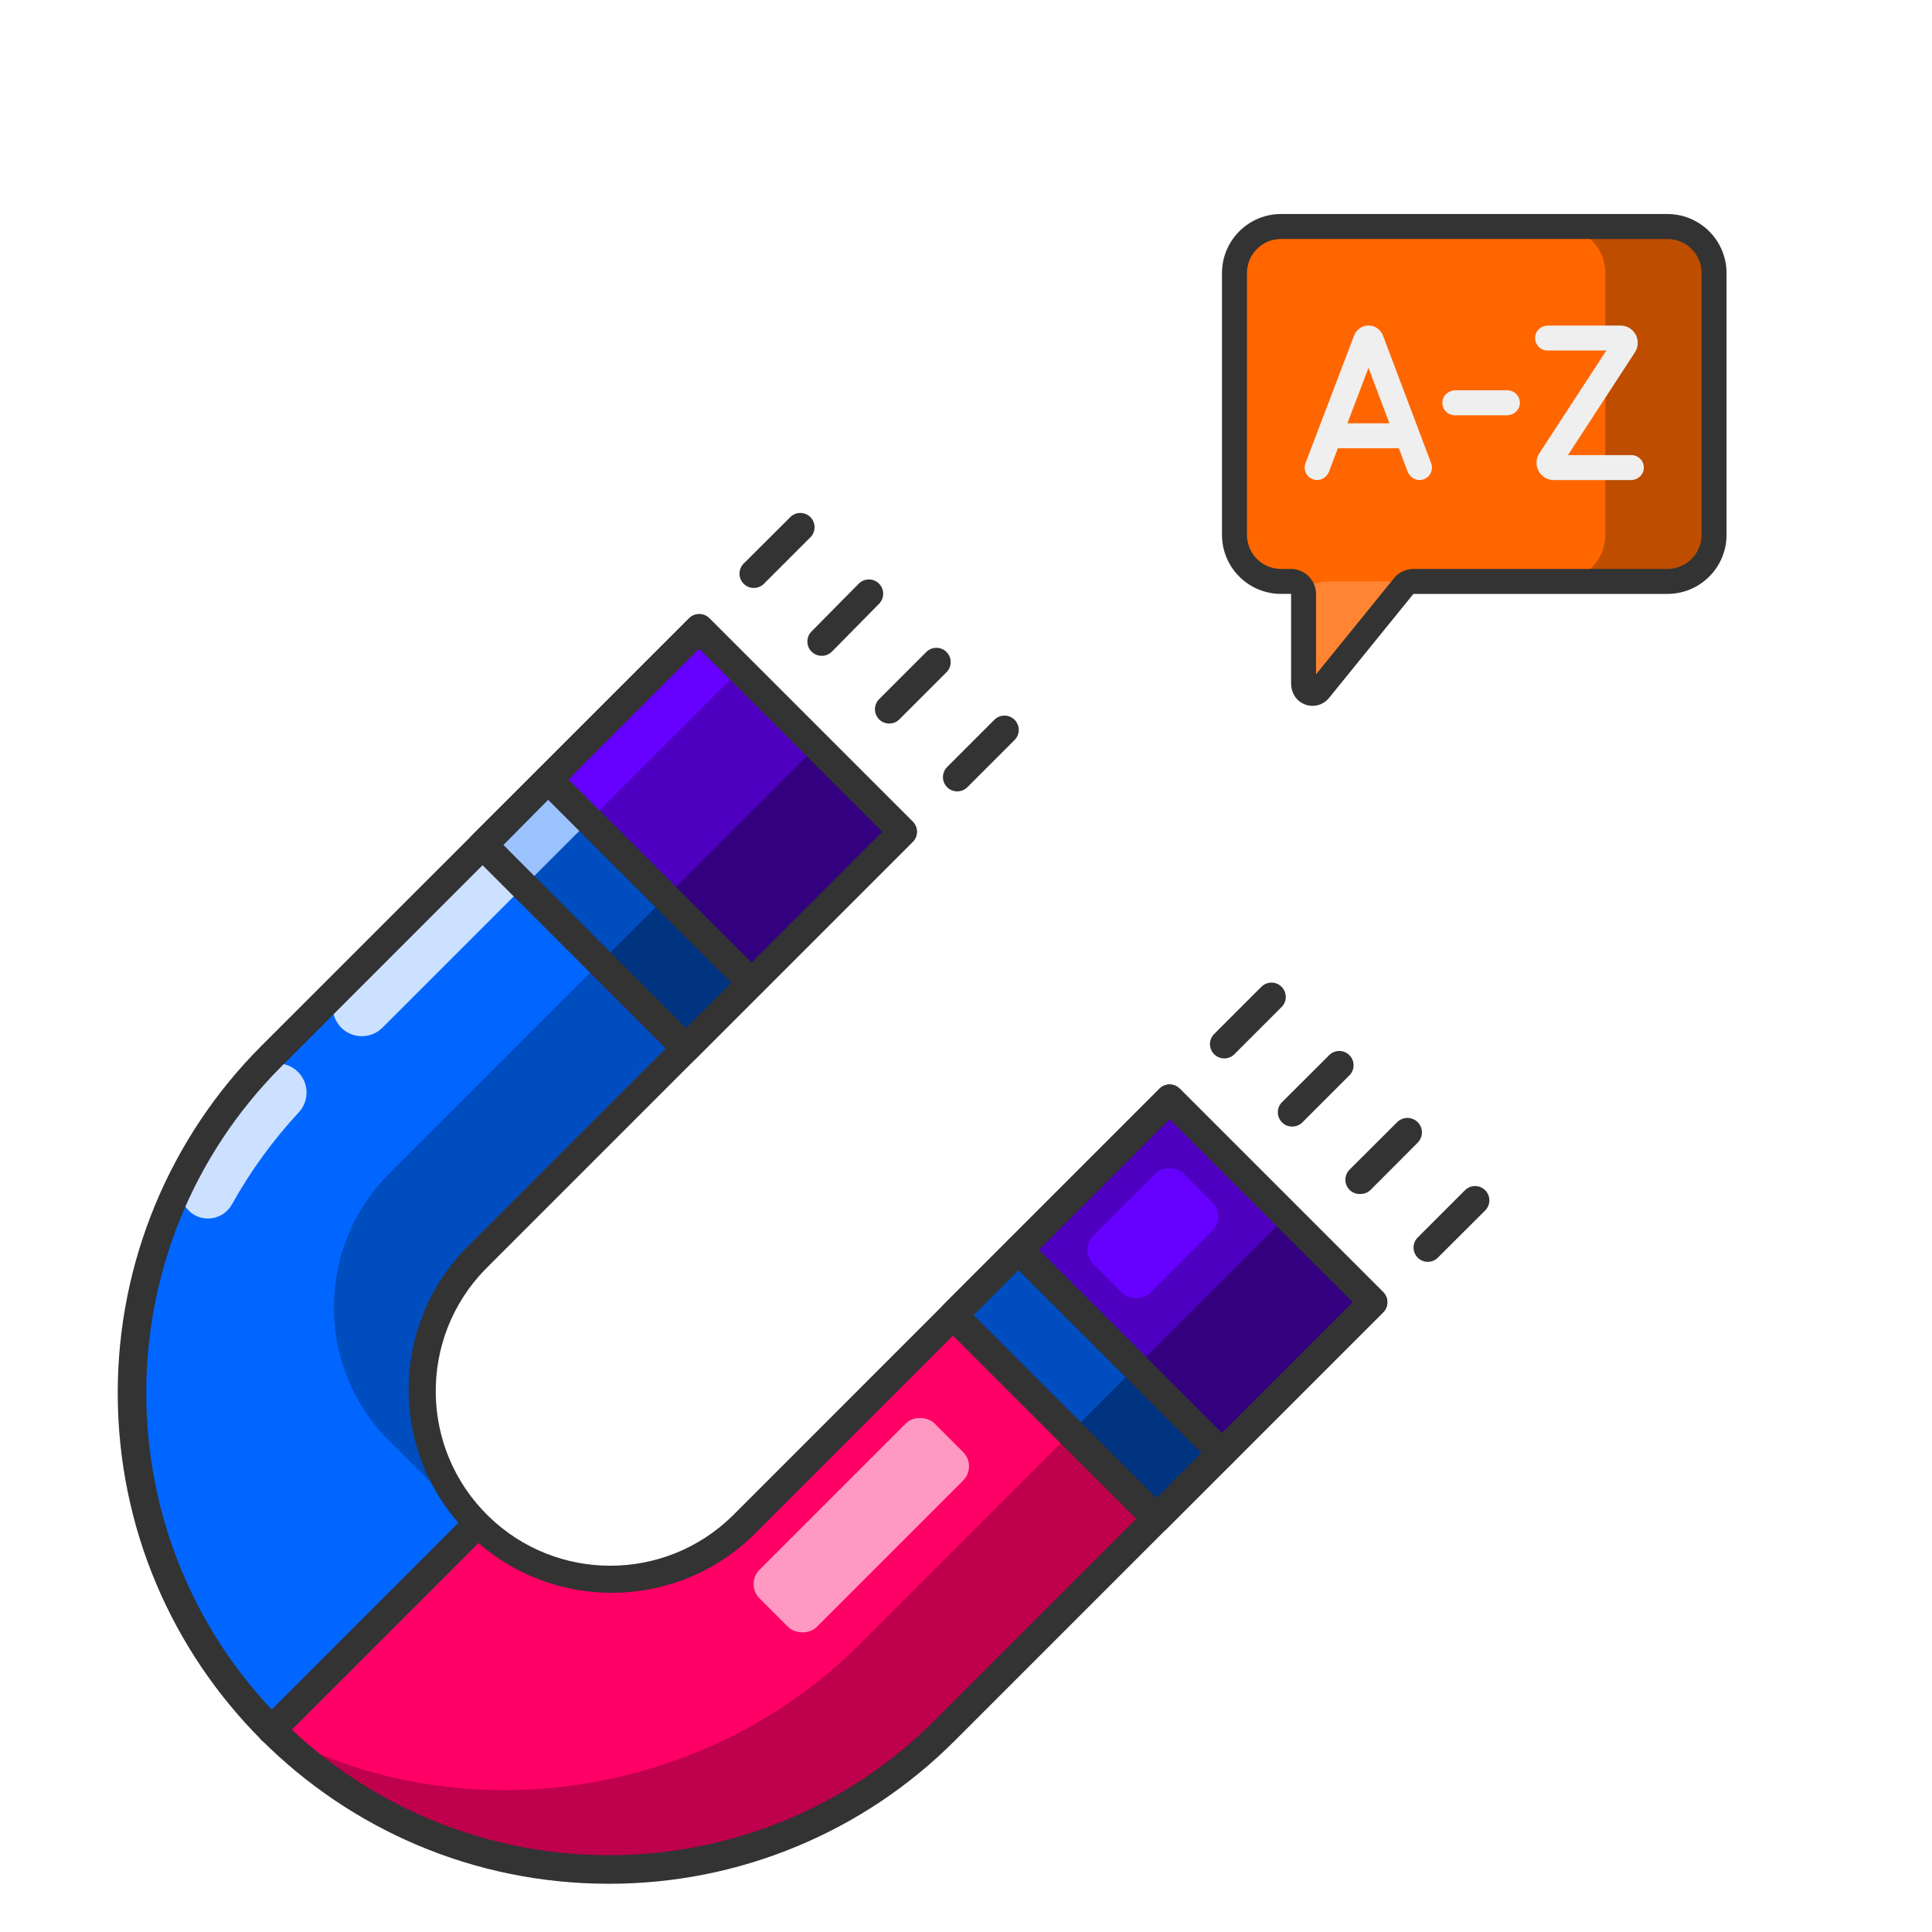 <?xml version="1.0" encoding="UTF-8"?><svg xmlns="http://www.w3.org/2000/svg" width="2000" height="2000" viewBox="0 0 2000 2000"><g id="uuid-96f35fad-0237-4108-b283-7aec34f7792f"><g id="uuid-d51333bd-2388-43c8-b0d8-3c4c83a3706f"><path d="m1197.179,1572.333l-218.44,218.44c-192.593,192.642-504.888,192.682-697.53.088-.029-.03-.059-.059-.088-.088l210.454-210.454c76.428,76.231,200.134,76.231,276.563,0l218.44-218.588,210.602,210.602Z" fill="#bf004d" stroke-width="0"/><path d="m1264.915,1504.449l-210.454-210.602,156.325-156.325,210.602,210.602c-161.649,161.649-317.678,317.973-156.472,156.325Z" fill="#545557" stroke-width="0"/><path d="m491.575,1303.756c-76.313,76.395-76.313,200.168,0,276.563l-210.454,210.454c-192.595-192.662-192.595-504.957,0-697.619l218.44-218.44,210.602,210.602-218.588,218.44Z" fill="#06f" stroke-width="0"/><path d="m395.887,1063.871l146.416-146.416-42.742-42.742-146.268,146.416c-11.803,11.762-11.836,30.865-.074,42.668,11.762,11.803,30.865,11.836,42.668.074Z" fill="#cce0ff" stroke-width="0"/><path d="m265,1110.31c-30.072,32.771-55.456,69.552-75.426,109.294-6.334,13.345-1.852,29.317,10.501,37.417,13.254,8.382,30.794,4.433,39.177-8.821.317-.501.618-1.012.903-1.531,19.169-34.408,42.408-66.386,69.215-95.244,11.272-12.252,10.477-31.322-1.775-42.594-12.252-11.272-31.322-10.477-42.594,1.775v-.296Z" fill="#cce0ff" stroke-width="0"/><path d="m491.575,1303.756c-76.231,76.428-76.231,200.134,0,276.563l-95.836-96.132c-69.504-77.422-66.387-195.663,7.099-269.316l218.44-218.44,88.737,88.737-218.44,218.588Z" fill="#004dbf" stroke-width="0"/><path d="m567.44,806.902l156.319-156.319,210.482,210.482-156.319,156.319-210.482-210.482Z" fill="#545557" stroke-width="0"/><path d="m567.44,806.902l156.424-156.424,210.587,210.587-156.424,156.424-210.587-210.587Z" fill="#808284" stroke-width="0"/><path d="m1054.249,1294.024l156.424-156.424,210.587,210.587-156.424,156.424-210.587-210.587Z" fill="#808284" stroke-width="0"/><path d="m499.418,874.749l67.86-67.86,210.587,210.587-67.86,67.86-210.587-210.587Z" fill="#545557" stroke-width="0"/><path d="m986.331,1361.766l67.86-67.86,210.587,210.587-67.86,67.86-210.587-210.587Z" fill="#545557" stroke-width="0"/><path d="m934.371,861.108l-156.325,156.325-210.602-210.454,156.325-156.472,210.602,210.602Z" fill="#330080" stroke-width="0"/><path d="m1421.388,1348.124l-156.472,156.325c-111.66-111.66-64.482-64.334-210.454-210.602l156.325-156.325,210.602,210.602Z" fill="#330080" stroke-width="0"/><path d="m778.046,1017.432l-67.884,67.884-210.602-210.602,67.884-67.736,210.602,210.454Z" fill="#003380" stroke-width="0"/><path d="m1264.915,1504.449l-67.736,67.884-210.602-210.602,67.884-67.884,210.454,210.602Z" fill="#003380" stroke-width="0"/><path d="m567.376,806.868l156.319-156.319,121.814,121.814-156.319,156.319-121.814-121.814Z" fill="#4d00bf" stroke-width="0"/><path d="m1054.142,1293.293l156.319-156.319,121.814,121.814-156.319,156.319-121.814-121.814Z" fill="#4d00bf" stroke-width="0"/><rect x="1127.184" y="1234.858" width="132.346" height="83.548" rx="20.85" ry="20.85" transform="translate(-553.189 1217.747) rotate(-45)" fill="#60f" stroke-width="0"/><path d="m499.502,874.715l67.86-67.86,121.814,121.814-67.86,67.86-121.814-121.814Z" fill="#004dbf" stroke-width="0"/><path d="m499.606,874.751l67.86-67.86,42.766,42.766-67.86,67.86-42.766-42.766Z" fill="#99c2ff" stroke-width="0"/><path d="m986.276,1361.379l67.764-67.956,121.986,121.642-67.764,67.956-121.986-121.642Z" fill="#004dbf" stroke-width="0"/><path d="m1108.443,1483.596l-218.44,218.44c-161.797,161.797-417.063,196.848-608.734,89.624,0-1.479-16.416,14.79,210.454-211.489,76.371,76.174,199.963,76.24,276.415.148l218.44-218.588,121.865,121.865Z" fill="#f06" stroke-width="0"/><rect x="763.551" y="1537.016" width="256.115" height="83.696" rx="20.85" ry="20.85" transform="translate(-855.279 1092.901) rotate(-45)" fill="#ff99c2" stroke-width="0"/><path d="m723.813,650.542l42.661,42.661-156.319,156.319-42.661-42.661,156.319-156.319Z" fill="#60f" stroke-width="0"/><path d="m629.856,1950.055c-280.652-.101-508.084-227.696-507.983-508.349.049-134.666,53.548-263.806,148.747-359.053l442.796-442.648c5.768-5.734,15.085-5.734,20.853,0l210.602,210.602c5.734,5.768,5.734,15.085,0,20.853l-442.648,442.648c-69.584,71.559-67.983,185.978,3.575,255.562,70.147,68.211,181.839,68.211,251.987,0l442.5-442.648c5.752-5.799,15.116-5.838,20.915-.086.029.029.057.057.086.086l210.602,210.602c5.734,5.768,5.734,15.085,0,20.853l-442.648,442.648c-95.103,95.638-224.509,149.264-359.384,148.93h0Zm93.913-1278.696l-432.148,432.296c-186.884,186.8-186.951,489.731-.151,676.615,89.731,89.772,211.458,140.208,338.386,140.207,126.988.312,248.828-50.171,338.383-140.204l432.296-432.296-189.749-189.601-432.148,432.148c-83.941,80.277-217.067,77.306-297.344-6.635-77.728-81.276-77.76-209.319-.072-290.633l432.296-432.296-189.749-189.601Z" fill="#333" stroke-width="0"/><path d="m767.546,1027.933l-210.602-210.602c-5.734-5.768-5.734-15.085,0-20.853l156.472-156.472c5.768-5.734,15.085-5.734,20.853,0l210.602,210.602c5.734,5.768,5.734,15.085,0,20.853l-156.472,156.472c-5.768,5.734-15.085,5.734-20.853,0Zm-179.248-221.102l189.749,189.749,135.471-135.619-189.749-189.601-135.471,135.471Z" fill="#333" stroke-width="0"/><path d="m1254.562,1514.949l-210.602-210.602c-5.799-5.752-5.838-15.116-.086-20.915.029-.029.057-.057.086-.086l156.325-156.325c5.752-5.799,15.116-5.838,20.915-.086.029.029.057.057.086.086l210.602,210.602c5.734,5.768,5.734,15.085,0,20.853l-156.472,156.472c-5.768,5.734-15.085,5.734-20.853,0h0Zm-179.248-221.102l189.601,189.749,135.619-135.619-189.749-189.601-135.471,135.471Z" fill="#333" stroke-width="0"/><path d="m699.662,1095.816l-210.602-210.602c-5.799-5.752-5.838-15.116-.086-20.915.029-.029.057-.057.086-.086l67.884-67.736c5.768-5.734,15.085-5.734,20.853,0l210.602,210.454c5.799,5.752,5.838,15.116.086,20.915-.029.029-.057.057-.086.086l-67.884,67.884c-5.768,5.734-15.085,5.734-20.853,0Zm-178.509-221.102l189.009,189.749,47.622-47.031-190.34-189.601-46.291,46.883Z" fill="#333" stroke-width="0"/><path d="m1186.679,1582.833l-210.602-210.602c-5.799-5.752-5.838-15.116-.086-20.915.029-.029.057-.057.086-.086l67.884-67.884c5.768-5.734,15.085-5.734,20.853,0l210.602,210.602c5.799,5.752,5.838,15.116.086,20.915-.028.029-.057.057-.086.086l-67.883,67.883c-5.768,5.734-15.085,5.734-20.853,0Zm-179.248-221.842l189.749,189.749,46.883-46.883-189.601-189.749-47.03,46.883Z" fill="#333" stroke-width="0"/><path d="m281.12,1805.562c-8.168.048-14.828-6.535-14.875-14.703-.023-3.973,1.554-7.789,4.375-10.587l210.602-210.602c5.752-5.799,15.116-5.838,20.915-.086.029.028.057.057.086.086,5.734,5.768,5.734,15.085,0,20.853l-210.602,210.602c-2.767,2.823-6.548,4.42-10.501,4.437h0Z" fill="#333" stroke-width="0"/><path d="m780.413,608.652c-8.168.048-14.828-6.535-14.875-14.703-.023-3.973,1.554-7.789,4.375-10.587l48.953-48.805c6.204-5.313,15.54-4.591,20.853,1.613,4.742,5.537,4.742,13.703,0,19.24l-48.805,48.805c-2.767,2.823-6.548,4.42-10.501,4.437h0Z" fill="#333" stroke-width="0"/><path d="m850.662,678.902c-8.168.048-14.828-6.535-14.875-14.703-.023-3.973,1.554-7.789,4.375-10.587l48.805-49.397c5.752-5.799,15.116-5.838,20.915-.086.029.029.057.057.086.086,5.734,5.768,5.734,15.085,0,20.853l-48.657,49.397c-2.803,2.859-6.645,4.46-10.648,4.437h0Z" fill="#333" stroke-width="0"/><path d="m920.469,749.004c-8.168-.034-14.762-6.683-14.728-14.851.016-3.85,1.533-7.542,4.228-10.292l48.953-48.953c5.768-5.734,15.085-5.734,20.853,0,5.799,5.752,5.838,15.116.086,20.915-.029.029-.057.057-.086.086l-48.805,48.805c-2.791,2.768-6.569,4.312-10.501,4.289h0Z" fill="#333" stroke-width="0"/><path d="m991.014,819.254c-8.168.048-14.828-6.535-14.875-14.703-.023-3.973,1.554-7.789,4.375-10.587l48.805-48.805c5.752-5.799,15.116-5.838,20.915-.086.029.029.057.057.086.086,5.734,5.768,5.734,15.085,0,20.853l-48.953,48.953c-2.755,2.732-6.473,4.273-10.353,4.289h0Z" fill="#333" stroke-width="0"/><path d="m1267.429,1095.668c-8.168.048-14.828-6.535-14.875-14.703-.023-3.973,1.554-7.789,4.375-10.587l48.805-48.805c5.752-5.799,15.116-5.838,20.915-.086.029.029.057.057.086.086,5.734,5.768,5.734,15.085,0,20.853l-48.953,48.953c-2.755,2.732-6.473,4.273-10.353,4.289h-0Z" fill="#333" stroke-width="0"/><path d="m1337.531,1166.214c-8.168-.034-14.762-6.684-14.727-14.851.017-3.922,1.59-7.677,4.375-10.439l48.805-48.657c5.768-5.734,15.085-5.734,20.853,0,5.799,5.752,5.838,15.116.086,20.915-.028.029-.057.057-.086.086l-48.805,48.805c-2.815,2.714-6.591,4.203-10.501,4.141h-0Z" fill="#333" stroke-width="0"/><path d="m1408.521,1236.02c-8.149.559-15.208-5.593-15.767-13.742-.3-4.377,1.358-8.662,4.527-11.696l48.953-48.805c5.799-5.922,15.301-6.021,21.223-.222,5.922,5.799,6.021,15.301.222,21.223l-48.805,48.953c-2.755,2.732-6.473,4.273-10.353,4.289h0Z" fill="#333" stroke-width="0"/><path d="m1478.031,1306.27c-8.168-.034-14.762-6.684-14.727-14.851.017-3.922,1.59-7.677,4.375-10.439l48.805-48.805c5.752-5.799,15.116-5.838,20.915-.086.029.029.057.057.086.086,5.734,5.768,5.734,15.085,0,20.853l-48.953,48.805c-2.767,2.823-6.548,4.42-10.501,4.437h-0Z" fill="#333" stroke-width="0"/></g></g><g id="uuid-631c3b56-c553-44c8-b7f7-d16f02d80739"><path d="m1726.158,234.474h-400.015c-26.634,0-48.225,21.591-48.225,48.225v270.953c0,26.634,21.591,48.225,48.225,48.225h10.139c7.274,0,13.171,5.897,13.171,13.171v93.456c0,8.681,10.906,12.547,16.374,5.805l87.225-107.557c2.501-3.083,6.26-4.875,10.229-4.875h262.877c26.634,0,48.225-21.591,48.225-48.225v-270.953c-.002-26.633-21.591-48.225-48.225-48.225h0Z" fill="#f60" stroke-width="0"/><path d="m1347.81,608.68c1.044,1.886,1.642,4.055,1.642,6.365v93.456c0,8.681,10.906,12.547,16.374,5.805l87.225-107.557c2.501-3.083,6.26-4.875,10.229-4.875h-85.256c-10.582,0-20.883,2.381-30.213,6.806h0Z" fill="#ff8533" stroke-width="0"/><path d="m1726.158,234.474h-112.58c26.633,0,48.223,21.591,48.223,48.225v270.953c0,26.633-21.591,48.225-48.225,48.225h112.58c26.634,0,48.225-21.591,48.225-48.225v-270.954c0-26.633-21.59-48.223-48.223-48.223Z" fill="#bf4d00" stroke-width="0"/><path d="m1431.603,347.235c-.043-.119-.091-.238-.14-.355-2.474-6.007-8.263-9.884-14.758-9.884h-.151c-6.464,0-12.217,3.974-14.64,9.967-.033.081-.065.162-.095.245l-50.368,132.244c-2.731,7.165,1.342,15.251,9.025,17.157,6.409,1.589,12.944-2.244,15.294-8.414l9.202-24.161h63.091l9.102,24.117c2.332,6.179,8.857,10.034,15.273,8.466,7.689-1.88,11.783-9.953,9.075-17.129l-49.91-132.251Zm-36.79,90.958l21.85-57.367,21.65,57.367h-43.5Z" fill="#efefef" stroke-width="0"/><path d="m1688.777,471.127h-65.644l69.347-106.432c7.767-11.921-.787-27.703-15.014-27.703h-74.933c-6.606,0-12.517,4.747-13.31,11.306-.951,7.858,5.154,14.534,12.822,14.534h60.81l-69.349,106.434c-7.759,11.907.803,27.701,15.011,27.701h79.771c6.606,0,12.517-4.747,13.311-11.306.951-7.858-5.156-14.534-12.822-14.534h0Z" fill="#efefef" stroke-width="0"/><path d="m1560.459,404.062h-53.933c-6.605,0-12.514,4.744-13.311,11.301-.954,7.858,5.152,14.538,12.821,14.538h53.934c6.606,0,12.517-4.747,13.31-11.306.951-7.858-5.154-14.534-12.822-14.534Z" fill="#efefef" stroke-width="0"/><path d="m1726.158,221.556h-400.015c-33.768,0-61.143,27.375-61.143,61.143v270.953c0,33.768,27.375,61.143,61.143,61.143h10.141c.139,0,.252.113.252.252v92.796c0,9.03,5.129,17.508,13.447,21.023,9.234,3.902,19.562,1.371,25.879-6.42l87.223-107.555.199-.095h262.875c33.768,0,61.143-27.375,61.143-61.143v-270.953c0-33.715-27.429-61.143-61.143-61.143h0Zm35.303,332.095c0,19.467-15.838,35.305-35.305,35.305h-262.877c-7.9,0-15.285,3.519-20.263,9.657l-80.643,99.442v-83.01c0-14.409-11.681-26.089-26.089-26.089h-10.141c-19.498,0-35.305-15.807-35.305-35.305v-270.953c0-19.498,15.807-35.305,35.305-35.305h400.015c19.498,0,35.305,15.807,35.305,35.305v270.953h-.002Z" fill="#333" stroke-width="0"/></g></svg>